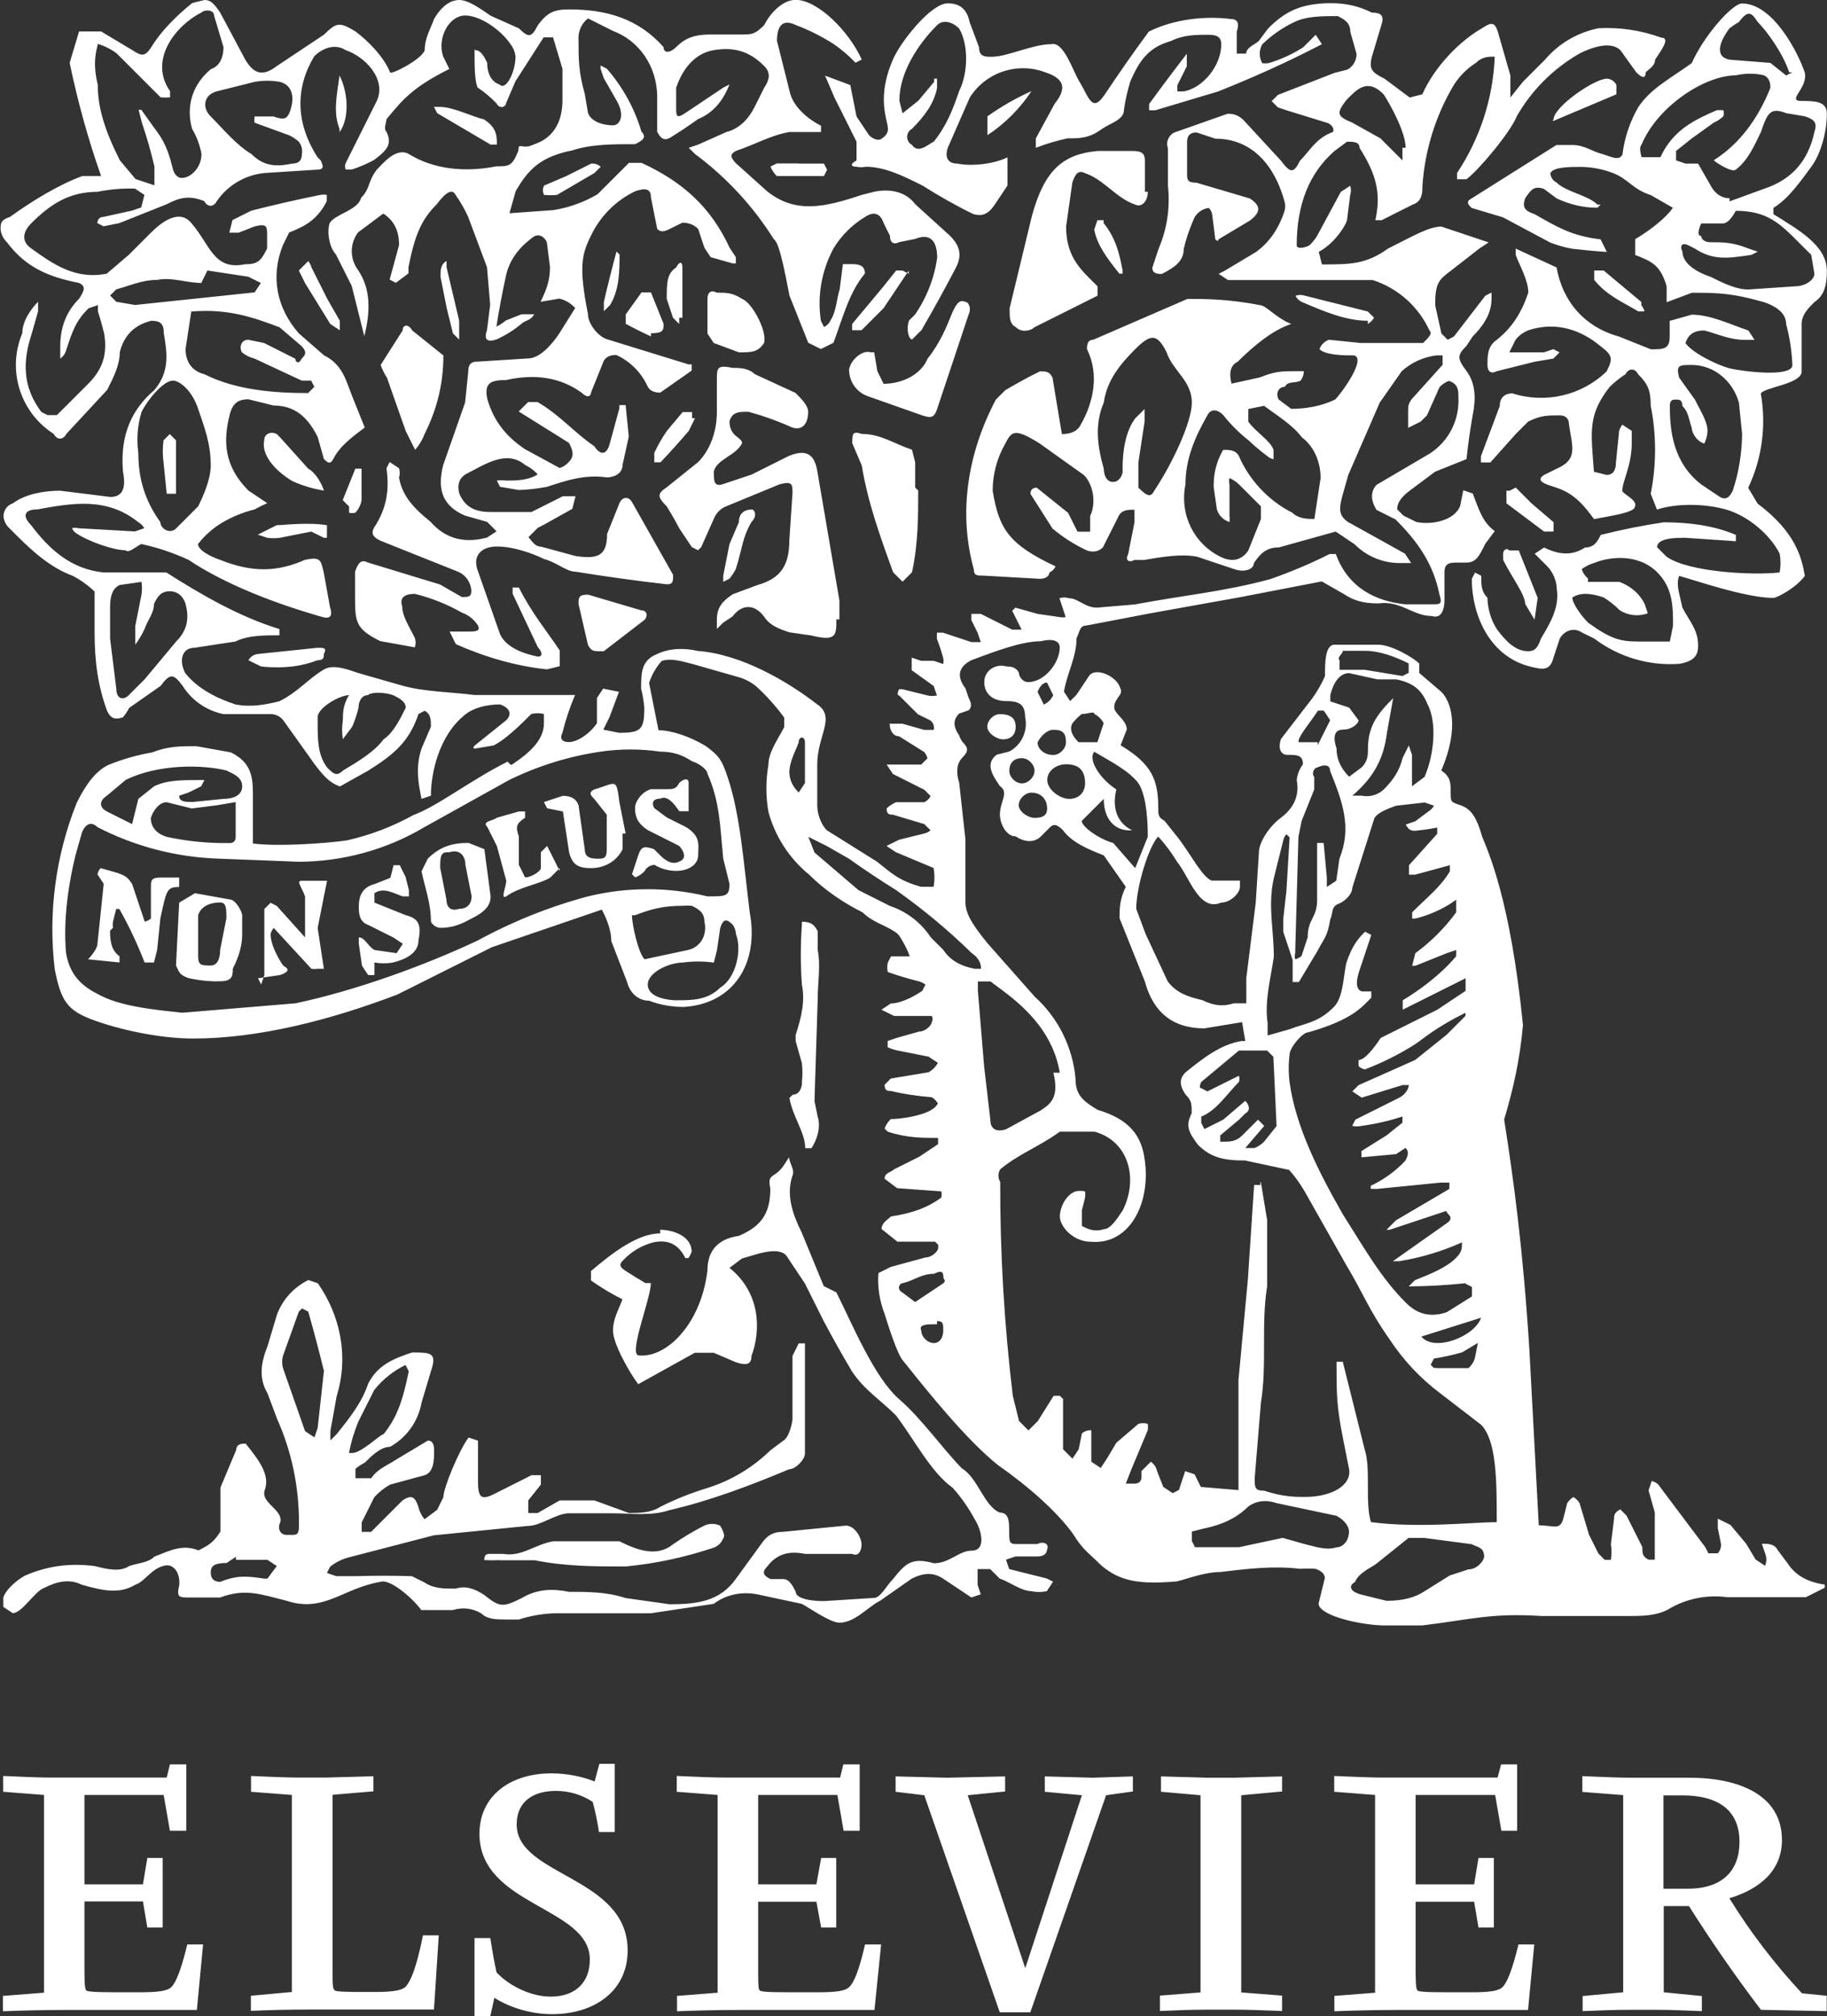 <?xml version="1.0" encoding="UTF-8"?><svg id="a" xmlns="http://www.w3.org/2000/svg" width="126.13" height="139.15" viewBox="0 0 126.13 139.15"><rect x="0" y="0" width="126.13" height="139.15" fill="#333333" stroke="none"/><path d="m114.84,123.91v6.45h1.69c2.43,0,3.56-1.3,3.56-3.23,0-1.56-.76-3.21-3.97-3.21h-1.28Zm6.73,14.81c-1.76-2.31-3.42-4.71-4.97-7.16h-1.74v5.95l2.63.26v1.04c-1.22-.04-2.06-.09-3.1-.09h-1.87c-1.04,0-2.06.04-3.26.09v-1.04l2.8-.26v-13.61l-2.82-.22v-1.09c1.52.07,2.6.11,3.47.11h3.91c3.43,0,6.4,1.19,6.4,4.3,0,2.17-1.61,3.41-3.63,4.02,1.45,2.35,3.13,4.54,5.01,6.56l1.71.17v1.06l-4.56-.09Zm-38.68-14.81l-2.74-.24v-1.06l3.19.09h1.87l3.3-.09v1.04l-2.82.26v13.61l2.82.22v1.06c-1.22-.04-2.26-.09-3.3-.09h-1.87c-1.02,0-2.06.04-3.26.09v-1.06l2.8-.22v-13.61Zm-6.53,0l-5.23,14.98h-2.11l-5.21-14.98-1.98-.24v-1.06l3.54.09,4.02-.09v1.04l-2.58.26,3.97,11.94,3.91-11.94-2.56-.24v-1.06l3.3.09,2.78-.09v1.04l-1.85.26ZM3.04,137.5v-13.61l-2.82-.22v-1.09c1.52.07,2.6.11,3.28.11h8.01l.22-.91h1.13v4.58h-1.13l-.43-2.47h-5.47v6.17h4.04l.3-1.82h1.06v4.8h-1.06l-.3-1.8h-4.04v4.86c0,1.09.07,1.22.13,1.28s.28.13,2.06.13h1.61c1.3,0,1.93-.09,2.21-.37.3-.3.65-1.13,1.09-2.93h1.09l-.43,4.52H4.52c-1.52,0-3.15.04-4.32.09v-1.06l2.82-.22.02-.02Zm40.29-2.87c0,2.76-2.26,4.39-5.21,4.39-1.52,0-2.97-.48-3.99-1.13l-.28,1.26h-1.09v-5.38h1.09c.11.74.28,1.69.43,2.37.93.98,2.43,1.67,3.73,1.67,1.74,0,2.71-1,2.71-2.56,0-3.65-7.62-3.69-7.62-8.68,0-2.65,2.17-4.17,4.95-4.17,1.09,0,2.17.22,3,.56l.33-1.22h1.06v4.71h-1.09c-.1-.7-.25-1.4-.43-2.08-.75-.5-1.64-.76-2.54-.76-1.56,0-2.71.72-2.71,2.32,0,3.56,7.66,3.58,7.66,8.68v.02Zm-23.18,2.87v-13.61l-2.82-.22v-1.09c1.52.07,2.6.11,3.3.11h1.85l3.3-.09v1.04l-2.82.24v12.33c0,.76,0,1.04.15,1.17.07.09.91.11,1.91.11h.82c1.48,0,1.95-.15,2.17-.37.3-.33.72-1.17,1.19-3.54h1.09l-.33,5.12h-8.47c-1.63,0-2.95.04-4.17.09v-1.04l2.82-.26Zm29.39,0v-13.61l-2.82-.22v-1.09c1.52.07,2.6.11,3.47.11h7.81l.22-.91h1.13v4.58h-1.11l-.43-2.47h-5.47v6.17h4.02l.33-1.82h1.04v4.8h-1.04l-.33-1.78h-4.02v4.84c0,1.09.04,1.22.11,1.28.09.07.28.13,2.06.13h1.93c1.3,0,1.93-.09,2.19-.37.33-.3.67-1.13,1.09-2.93h1.11l-.46,4.52h-9.33c-1.5,0-3.13.04-4.3.09v-1.06l2.8-.22v-.02Zm45.39,0v-13.61l-2.82-.22v-1.09c1.52.07,2.6.11,3.47.11h7.81l.24-.91h1.11v4.58h-1.09l-.43-2.47h-5.49v6.17h4.04l.3-1.82h1.06v4.8h-1.06l-.3-1.78h-4.04v4.84c0,1.09.07,1.22.13,1.28.07.07.28.13,2.06.13h1.65c1.3,0,1.89-.09,2.17-.37.3-.3.65-1.13,1.09-2.93h1.09l-.43,4.52h-9.03c-1.52,0-3.15.04-4.34.09v-1.06l2.82-.22v-.02Z" style="fill:#fff; stroke-width:0px;"/><path d="m35.38,52.75c1.3-.87,2.17-1.74,2.17-2.82v-.65c-.28-.07-.58-.07-.87,0-.65.65-1.74,1.74-2.6,2.17l-1.3.22s-.22,0,0-.22l2.17-1.74c.43-.43.22-.87-.43-1.09-.87,0-1.95.22-2.6.87-1.52,1.3-2.17,3.69-2.17,5.43l-.65.22c-.22-1.09-.43-2.17,0-3.47l.65-1.52c0-.43,0-.87-.43-1.09l-.43.22c-.65,1.95-1.74,2.82-3.47,3.91l-1.95,1.09c-.65-.22-1.09-.65-1.74-1.52l-2.17-3.04c-.2-.27-.53-.43-.87-.43h-3.26c-1.17-.24-2.19-.94-2.82-1.95-.65-.87-.87-.87-1.52,0l-2.17,1.52c-.12.23-.27.45-.43.65-.65.22-.87,0-1.09-.43-.65-1.74-.87-3.47-.87-5.43v-2.82c-.45-.43-.96-.8-1.52-1.09-1.74-.65-3.04-1.95-4.34-3.26-.25-.22-.41-.53-.43-.87,0,0,0-.65.65-.87.87-.65,2.17-.87,3.26-.87l3.47.43c.87,0,1.09-.65.87-1.74-.22-2.6.65-4.34,2.17-5.64,1.09-1.3.87-2.6.65-3.91,0-.65-.22-.87-.87-.87q-1.74.43-2.17,2.17c0,.87-.43,1.74-.87,2.6l-2.82,3.04c-.22.43-.65.43-.87,0-2.32-1.48-3.24-4.41-2.17-6.95,0-.87.65-1.74,1.09-2.17v.65l-.43,1.52c-.65,1.95-.65,3.69.65,5.43l.43.22h.65l2.17-2.17c1.09-1.09,1.3-2.17,1.09-3.47-.13-.51-.27-1.02-.43-1.52v-.43l-.65.22c-.87.87-1.09,1.52-1.52,2.82-.06.26-.21.5-.43.65v-.87c0-1.3.43-2.39,1.3-3.26.43-.65.43-.87,0-1.09-2.17-.43-3.69-1.09-4.99-2.82-.24-.23-.39-.54-.43-.87,0-.43,0-.65.65-.87,1.52-1.09,3.26-2.17,4.99-2.82h1.3c-.9-2.55-1.62-5.16-2.17-7.81l.65-2.17h1.52l2.17,1.3c.65.43.87.43,1.3-.22.65-1.09,1.74-2.17,2.82-3.04L14.11,0C14.54,0,14.76.22,15.2.87l1.74,3.26c.65,1.09,1.3,1.09,2.17.43l3.26-2.17c.87-.87,1.09-.87,2.17-.22.87.65,1.95,1.74,2.39,2.82,0,.22,2.17-.87,2.39-1.52,0-.87.43-1.52.65-2.17.65-1.09,1.3-1.3,1.74-1.3.65,0,1.52.65,2.17,1.09l1.95.87c.65.65.87.65,1.3-.22.65-.87,1.09-1.09,2.17-1.09,2.6,0,4.78.65,6.51,2.6,0,.43.43.43.87,0,.65-.65,1.3-.87,2.39-.87h2.17c.65,0,.87,0,1.52-.65.43-.87,1.3-1.74,2.17-1.74,1.52,0,3.69,2.17,4.56,4.12l-.43.22c-.46-.49-.97-.92-1.52-1.3-.82-.52-1.69-.96-2.6-1.3-.87-.43-1.3,0-1.3,1.09l.87,3.47c.22,1.09,1.3,1.95,2.17,2.39v.43h-2.17c-1.3.22-2.39.87-3.69,1.3-.43.22-.43.43,0,.87l2.17,1.95c1.95,1.52,3.91,1.09,6.51.22l.87-.22c1.09-.22,2.17,0,2.82.87l2.39,2.17c.65.65.87,1.3.43,2.17-.76,1.46-1.56,2.91-2.39,4.34l-.65.65c-.22,0-.43-.65-.22-1.3l.43-.43c.8-1.17,1.32-2.5,1.52-3.91,0-1.09-.43-1.74-1.52-1.3l-1.09.22c-.43.22-.65,0-.65-.43l-.43-.87c-.22-.65-.65-.87-1.3-.43-.89.54-1.63,1.28-2.17,2.17-.82,1.53-1.13,3.28-.87,4.99l.22.43c.19-.09.35-.24.43-.43.43-.65.43-1.52.65-2.17l.22-1.74h.65c.65,0,.87.22.87.65-1.09,1.3-1.52,3.04-2.17,4.78l-.87.43-.87-.43-1.3-3.26c-.65-3.47-.87-3.69-1.09-3.91-1.43-2.27-3.27-4.26-5.43-5.86l-.43-.43.65-.22,1.95-.87c.87-.22,1.52-.87,1.95-1.74l.65-1.3c.43-.65.43-1.09,0-1.52-1.09-1.09-2.17-1.3-3.47-1.09s-2.17,1.3-2.6,2.6v1.3c0,.65,0,.87.65.43l2.6-1.74.43-.22c-.43,1.09-1.09,1.95-2.17,2.39-.63.46-1.29.89-1.95,1.3-.43.22-.65,0-.87-.43v-2.39c0-2.17-1.3-3.91-3.04-4.56l-1.74-.87c-.46.36-.7.94-.65,1.52,0,1.3,0,2.17.43,3.69l.22,1.3c.22.65,1.09.87,1.74.87.43,0,.87-.65.22-1.74l-.87-1.52-.22-.65v-.22l.43.22c1.1,1.26,1.92,2.74,2.39,4.34.43.43,0,.65-.43.87-1.52,0-3.04,0-4.34.43-2.17.43-3.04,1.3-3.91,2.82l-.43,1.52,3.04-.22c1.07-.17,2.1-.54,3.04-1.09l2.17-2.17h.87c2.82,1.3,4.78,3.04,6.08,5.86l.43.65v.43h-.22l-1.52-.43-.43-.65-.43-1.3q-.43-.43-1.09-.43l-.87.43c-.43.22-.65.22-.87,0l-.43-2.17c0-.65-.43-.65-1.09-.43-1.33.64-2.4,1.71-3.04,3.04-.65,1.3-.87,2.17-.22,5.43,0,.65.65,1.52,1.3,1.74l5.64,1.74h.22v.43l-2.17,1.52q-.65,0-.87-.43c-.44-.96-1.21-1.74-2.17-2.17q-.65,0-.87.43l-.87,2.17c0,.22-.22.43-.65,0-1.52-1.09-3.26-1.3-5.21-.87-1.09,0-1.52.22-1.3,1.3.43,1.52,1.3,2.6,2.6,3.47l2.39,1.3c.26-.07.48-.23.65-.43.43-.43.22-.87,0-1.3l-3.47-2.17.65-.65h.65c1.52.87,2.6,2.17,3.91,3.04.43.65.87.65,1.09-.22l.65-2.39v-.22h.43l.22,2.17-.43,1.95c0,.65-.65.87-1.09.87-1.52-.22-2.82.22-4.12.65-.64.12-1.3.2-1.95.22l-1.3-.22-.22-.43c.22-.03.44-.03.65,0,.65,0,1.52,0,2.17-.43-.25-.27-.54-.49-.87-.65-1.3-1.09-2.82,0-4.12.65q-.65.43-.43,1.3c.43,1.09,1.3,1.3,2.17,1.3h2.82l2.17-1.09h.87l-.22.87-1.95,1.09-.43.22-.65.65c.22.22.43.65.87.65l2.39.65c1.52.22,2.17,0,2.17-1.52l.87-2.17c.22-.43.65-.43.87,0l2.82,4.99c0,.43,0,.65-.43.65-2.1-.24-4.2-.53-6.3-.87-.65,0-1.3-.65-2.17-.87-.87-.43-2.17-.87-3.26-.87s-1.74.65-1.3,1.74l1.52,4.34c.43.87,1.52,1.3,2.6,1.52.43,0,.22-.43,0-.65l-1.74-3.69v-.43h.43c.87,1.74,1.95,3.04,2.82,4.34v1.09l-.87.22c-2.17-.22-4.34-.87-6.3-1.74l-.43-.87h1.3c.43,0,.87,0,.65-.43-.26-.4-.64-.71-1.09-.87-1.02-.58-2.12-1.02-3.26-1.3-.65,0-1.09.22-.87.87,0,.65.43,1.3.87,2.17.07.21.07.44,0,.65l-2.39-.43c-1.74-.87-1.74-1.3-1.74-3.26v-1.52c.22-.65.43-.87.87-.65l4.99,1.52,1.52.87c.43,0,.65,0,.65-.43-.03-.56-.36-1.06-.87-1.3l-5.43-2.17c-.43-.22-.65-.43-.43-.87.87-1.3,1.09-2.6.87-4.12l.22-.43.65.43c.06.21.06.44,0,.65.22,1.3,1.09,2.17,2.17,3.04q1.52,1.74,3.91,1.09l.65-.43-.65-.65-1.52-.43c-1.52-.65-1.95-1.74-1.52-3.47l1.52-4.34.22-2.17c0-.65.43-.65.65-.65l3.47-.22c.87,0,1.74-1.09,2.17-1.74l1.09-1.74c-.29-.32-.67-.55-1.09-.65l-1.3.22c.43-.87.65-1.52.65-2.39l-.22-1.74c-.22-.43-.65-.65-1.09-.22-.87.65-1.52,1.52-1.74,2.6-.25,1.15-.47,2.31-.65,3.47.23-.12.45-.26.65-.43l1.09-.43h.87c-.22.43-.65.43-.87.65-.53.44-1.11.81-1.74,1.09-.65.22-.87,0-.65-.65l.22-1.74-.22-2.6-1.3-3.47c-.24-.53-.53-1.04-.87-1.52-.22-.43-.65-.22-1.3.65-1.09,1.09-1.52,2.17-1.95,4.34v.43l-.87.65-.43-.22.65-2.39c0-1.09-.43-1.74-1.09-2.17l-1.74,1.3c-.58.77-.58,1.83,0,2.6.87,1.3.87,2.82.43,4.56l-.87-3.47-1.09-2.17c-.43-.43-.65-1.52-.43-2.17.43-.65,1.95-.87,2.17-1.74.65-.65.43-1.09,1.09-1.95.43-.43,1.3-1.52,2.17-1.09,1.74,1.09,3.91,1.3,6.08.87.87,0,1.09,0,1.52-1.09,0-.65.22,0,1.09-.43,1.3-.43,1.95-1.52,1.95-3.04v-2.17l-.65-2.17h-.65l-1.95,3.04-.65,1.52c0,.22-.43.43-.65,0-.39-.41-.83-.78-1.3-1.09-.22-.43-.22-1.52-.22-2.6.43,0,.65.43.87.87,0,.65.22,1.3.87,1.52.43.43,1.09-.87,1.09-1.95-.03-.23-.1-.45-.22-.65-.65-1.09-2.17-2.17-3.26-2.17s-1.95,1.52-1.52,2.82l.43.87c-2.6,1.3-3.26,2.17-4.34,3.47,0,.22-.22.65,0,.87.43.87,0,1.3-.87,1.95-.49.26-.99.48-1.52.65h-.43c-.05-.14-.05-.29,0-.43l2.17-4.34c.65-1.52-.87-3.04-2.17-3.47-.65-.43-1.52-.22-2.17.43-1.3,2.17-1.3,4.56.22,6.95l.22.22c.22.43.22.65-.22.65l-3.47.22c-1.4.08-2.68.8-3.47,1.95-.22.43-.65.43-.87,0-1.09-.43-1.74-.22-2.6.22l-3.26,1.3-1.09.22-.43-.22s0-.43.43-.43l1.95-.43.65-.22.22-.87-.65-.43c-.87-.03-1.75.05-2.6.22-1.95,0-3.26.87-4.56,2.17-.65.65-.65,1.3,0,1.74,1.52,1.09,3.04,2.17,5.21,1.74l1.52-1.3,1.52-1.52c.65-.65,1.95-1.74,2.82-.65,1.3,1.52,1.52,3.26,3.69,2.82.87,0,1.09-.22,1.52-1.09v-.87c0-.65,0-.87-.87-.65l-1.09.43h-.65l.22-.87,1.3-.65c1.58-.4,3.17-.77,4.78-1.09.14-.02.29-.02.43,0v.43c-.65,1.3-1.52,1.74-2.6,2.17l-.43.87c-.87,2.17-.43,4.34,1.09,6.08l1.74,1.52c1.3.65,1.52,1.74,1.95,2.82l.87,2.17c-.87.65-1.74,1.3-2.17,2.17-.22.43-.43.22-.65,0l-.43-1.52c-.65-1.3-1.52-2.17-3.04-2.17l-1.74-.43c-.65,0-1.09.22-1.3,1.09-.43,1.74-.43,3.47,1.3,5.21l1.3.87c-.3.13-.59.27-.87.43-.76.19-1.49.48-2.17.87-.67.39-1.26.9-1.74,1.52,0,.43.87.87,1.52,1.09,2.17.87,3.91.87,5.86,0,1.09-.22,1.09,0,1.3.87l.43,2.39c.22.65,0,.87-.65.65-3.04-.87-6.51-2.17-9.12-3.91-1.04-.48-2.13-.85-3.26-1.09-.43.22-.87.65-1.09.43-.87,0-2.6-.65-3.26-1.09-.19-.09-.35-.24-.43-.43.14-.04.29-.04.43,0l3.91.22.65-.22c-.1-.18-.25-.33-.43-.43-2.17-1.74-4.56-1.3-6.95-.87-.87,0-1.09.43-.43,1.09,1.3,1.74,2.82,3.04,4.99,3.26h4.34c2.39,1.52,4.99,3.04,7.81,3.91v.43c-1.09,0-2.17,0-3.04.43l-2.82.43c-.87,0-1.09.87-.65,1.74.87,1.09,2.17,1.74,3.47,2.17,1.09.22,2.17,0,3.04-.22,1.3-.65,1.95-1.52,3.04-2.17.65-.43,1.74,0,2.39.22l3.04.87c1.52.43,3.26.43,4.99.65h6.95c-.36.84-.65,1.71-.87,2.6-.22.43,0,.65.43.65.65,0,1.52-.65,1.95-1.3v-1.74l.43-.65,1.09.22-.65,1.74-.43.87,1.09.22c1.52,0,1.74-.22,1.74-1.74-.04-.44-.11-.87-.22-1.3,0-1.09,0-1.95,1.09-2.39.87-.43,1.95-.43,2.82-.22,3.04.22,6.3,2.17,8.25,3.69,1.3.87,0,2.17,0,4.12v2.82c0,.87.43,1.52.65,1.74l3.47,2.17c1.09.87,1.52,1.3,3.04,1.74h.87c.08-.43.08-.87,0-1.3l-2.6-1.09-.65-.43.87-.43,1.74-.43c.16-.04.31-.11.43-.22l-.43-.43-2.17-.65c-.22,0-.43,0-.43-.43.19-.18.41-.33.65-.43h1.95c.19-.09.35-.24.43-.43l-.43-.43-2.17-1.09-.43-.65h2.39l.43-.43c-.04-.16-.12-.3-.22-.43l-1.74-1.09c-.43,0-.65-.43-.65-.87h.87l1.52.43h.65c.06-.24-.03-.49-.22-.65l-.87-.43-1.3-1.3c-.22,0,0-.43,0-.43h.22l1.74.43c.21.05.44.05.65,0l-.22-.65-1.52-1.09v-.87l.65.22h.87l.65.22c.04-.14.04-.29,0-.43-.12-.44-.26-.88-.43-1.3v-.43h.43l1.95.65h.65l-.22-.65-.43-.87v-.43h.65l2.17,1.09h.65l-.65-1.3.22-.22,1.52.43,1.52.22c.14.03.29.03.43,0l-.43-1.3c.21-.07.44-.07.65,0,.65,0,1.09.65,1.95.65l2.6-.22c3.47-.65,6.08-.87,9.33-1.74,1.41-.49,2.79-1.07,4.12-1.74h.43c.87,2.39,2.82,3.26,4.78,3.47h1.95c.43,0,.65,0,.43-.65-.43-2.17-1.52-3.69-3.04-5.21l-1.3-.65c-.43-.65-.43-1.3,0-1.74l3.69-2.17c1.31-.86,2.05-2.35,1.95-3.91,0-.43,0-.87-.65-1.09-.25.09-.47.24-.65.43l-.87,1.95-.43.43-.87.43v-1.09c0-.43,0-.65.43-1.09l1.95-2.17v-.65h-.43c-.89.11-1.72.49-2.39,1.09l-1.52,2.17-2.17,4.99-.43,1.52c-.22.87-.22,1.3.43,1.74l3.91,2.17.43.65h-.65c-1.22.04-2.4-.43-3.26-1.3l-1.3-.87-3.91,1.09c-.87,0-1.3.43-1.74,1.09,0,.43-.65.65-1.3.43l-2.6-.87c-1.09-.22-2.39,0-3.69.22h-.65c-.43.22-.65,0-.43-.43l.43-2.17v-.87c-.43,0-.87,0-1.09.43l-1.09,2.17q-.43.43-1.09.22c-.86-.4-1.66-.91-2.39-1.52l-1.52-2.39q0-.43.43-.43l2.17,1.74.65,1.3h.87v-1.09c.43-.87.22-2.17-.43-2.82l-3.04-2.17c-1.74-1.09-1.95-.87-2.39,0-.57.99-.87,2.11-.87,3.26.43,2.6,1.09,3.69,4.34,5.21-.09.19-.24.35-.43.43,0,.22-.22.43-.65.43l-3.91-.22c-.43,0-.65,0-.65-.43-1.09-3.91-.43-8.03,1.52-11.72l.65-.65c.78-.46,1.58-.9,2.39-1.3.43,0,.65,0,.87.43l.43,2.6.22,1.3c.65,0,1.09-.22,1.3-.65.87-1.52,1.3-3.47.43-5.21,0-.22,0-.65.43-.65l6.51-2.82c1.09,0,2.82,0,4.99.43.43,0,1.09.87,2.17,1.3-1.3.43-2.6,1.52-3.69,2.6-.43.22-.65.65-.43,1.52l1.95-.43c1.09-.43,1.52-.43,2.39-.43h.65c0,.23-.08.46-.22.65-.43.22-.87,0-1.09.43-.43,0-.65.43-.43.87l.87.65c1.09,0,2.17-.22,3.04-.65.43-.43,2.17-2.82,1.3-3.04-.65,0-1.95,0-2.39-.43.11-.3.35-.54.65-.65l2.17.22h4.34c.43-.43.65-.65.43-.87-.76-1.65-2.18-2.91-3.91-3.47h-9.99l-.65-.43.43-.22,2.17-1.3c.87-.65,1.52-1.52,1.95-2.82.06-.21.06-.44,0-.65-.65-2.39-2.17-4.34-4.78-4.34l-1.3-.43c-.43,0-.65.22-.65.65v2.17c0,.43,0,.65.65.65l3.69,1.09c.65.43.87.87,0,1.52l-2.17,1.3c0,.22-.22,0-.22,0l-.22-1.74c-.04-.16-.11-.31-.22-.43-.5.06-.92.39-1.09.87-.27.63-.49,1.28-.65,1.95,0,.87-.65,1.3-1.52,1.74-.22,0-.65,0-.65-.43l.43-1.3c.59-1.37.81-2.86.65-4.34v-2.6c-.16-.42.03-.89.43-1.09l3.69-1.3c.22,0,.65,0,1.09.43l2.6,2.82c.65.87.87.87,1.3,0,.65-.65,1.09-1.52,2.17-1.95.22,0,.22-.43-.22-.65l-2.82-.87-.65-.22-.43-.43.43-.43,3.91-1.52.87-.22c.43-.22.65-.65.65-1.09l-.43-1.52c0-.65-.43-.87-.87-1.09-1.09,0-2.17,0-3.04.43-.8.39-1.53.9-2.17,1.52-.23.4-.23.9,0,1.3.14.02.29.02.43,0,.84-.25,1.65-.62,2.39-1.09l.87-.87.43.65c-2.33,1.21-4.72,2.29-7.16,3.26l-4.34,1.3h-.43v-.43c.85-1.17,1.72-2.33,2.6-3.47v.87l-.65,1.3v.43h.43c1.3-.22,2.6-1.74,2.6-3.26,0-.43-.22-.65-.87-.65-.87,0-1.74,0-2.6.43-1.52.43-2.17,1.3-2.82,2.82-.19.64-.34,1.29-.43,1.95,0,.65-.87.87-1.52,1.3-.87.65-1.52.65-2.39.65-.74.16-1.46.38-2.17.65v-.65l1.3-2.39c.87-1.09.65-1.74-.65-2.17-1.93-.73-4.11,0-5.21,1.74l-1.52,3.47c-.22.65,0,1.09.65,1.09,1.09.22,2.6,0,3.47-.43v1.95l-.87,1.3c-.43.65-.87.87-1.52.65-1.19-.58-2.35-1.24-3.47-1.95-1.3-.65-2.6-1.3-3.91-1.3-.22.04-.44.04-.65,0-.43,0-.43-.22,0-.43v-1.3l-1.52-3.04-.65-1.52,1.74.65.43,2.17.87,1.3c.22.22.65.43.87.22,0,0,.43-.22.43-.65,0-.65-.87-2.17.43-4.99.65-1.3,2.6-3.69,3.69-3.69.65,0,1.3.22,1.52,1.3l.65,1.74c0,.65.43.65.87.65,1.09,0,2.82-.87,4.12-.87.87-.22,1.52,1.95,1.95,2.6.65,1.09.87,2.17,1.74.87.98-1.47,1.99-2.92,3.04-4.34,1.74-.87,3.91-1.09,5.64-.87.43,0,.65.22.43.87v1.52h.65c0-.43.65-.65.87-.87l.65-.87c1.09-1.09,2.17-1.74,4.34-1.74,1.09,0,1.95.22,2.82.65.65,0,.87.22.65.87l-.65,2.17c-.22.87,0,1.09.87,1.52l1.74,1.3.87-.22c.87-1.95,2.6-3.69,4.12-4.56.65-.43.87-.43,1.09.22l.87,3.04v1.52l.87-1.09,1.52-1.52c.95-1.12,2.25-1.88,3.69-2.17,1.48-.08,2.95.14,4.34.65.65,0,0,.87-.43,1.52,0,.43-.43.65-.65.87,0,.43-.22.43-.65,0l-1.09-1.52c-.65-.65-1.95-.22-2.82.22-1.81,1.04-3.31,2.53-4.34,4.34-.43,1.09-2.6,3.69-3.47,4.34h-.65v-.43c1.59-2.39,2.49-5.17,2.6-8.03-.43,0-.87,0-1.3.43-.61.39-1.13.91-1.52,1.52-1.26,2.11-2,4.49-2.17,6.95,0,.43,0,1.09-.65,1.3l-2.17,1.09h-.43c.43-1.95,0-3.26-1.09-4.99,0-.43-.43-.43-.87-.43l-.87.65c-1.74,1.52-2.6,3.69-2.6,6.51,0,.22.43.22.87,0,.27-.25.49-.54.65-.87l1.52-2.82.65-.43c.07.21.07.44,0,.65l-.22,1.74c-.22.65-1.09,1.74-1.95,2.17l.22.87c1.95,0,3.04,0,4.56-1.09,1.74-.87,2.82-1.52,3.69-1.52l3.26,1.09-.65.43-1.95,1.52c-.87.65-1.09.87-1.09,2.39l.43,1.95.43.43.43-.22,2.17-2.82.43-.22v.43c0,1.09-.65,1.95-1.3,2.6l-.43.65c-.65.65-.65.87,0,1.74s.65,1.95.43,3.04c-.18,1.01-.32,2.02-.43,3.04l-2.17.87-1.74,1.3c-.87.65-.87,1.09-.87,1.3l.43.43.87.43c.87.22,2.6,0,3.04-1.09l.22-1.09.65.22c.43,1.09.65,1.95,1.52,2.6l-.65.87c-.43.87-.65,1.3-1.3,1.3h-.65c-.43,0-.87,0-.87.65v1.95c0,.65-.22,1.3-.87,1.09-1.3,0-2.17-1.09-3.69-.87-1.09,0-1.74-.22-2.39-.65l-1.52-.87-5.64,1.09-6.08,1.09-4.56.87c-.43,0-.43.43-.65.87,0,1.3-.65,2.39-.87,3.69l.43.65.43-.43.87-1.3c.43-.65,1.95,0,2.17.87.22.43-.43.65-.43,1.3,0,.43.87.87.87,1.52l-.43,1.09c2.17,1.3,2.6,2.39,2.6,4.34,0,.43,0,.65.43.87l.87,1.09c.87,1.09,1.74,2.82,2.39,3.04h1.95v.43c0,.43-.65,1.09-1.3,1.09-1.52.65-2.17-1.74-3.04-2.82-.38-.62-.81-1.2-1.3-1.74-.65.65-1.52,3.47-1.52,4.99l.65,1.74,1.52,3.26c.65.87,1.52,1.09,2.39,1.3.87.43,1.52.43,2.17.22h.87v-1.74l.65-5.21.22-3.47c0-.65.65-1.74,1.52-2.39.87-.65,1.3-1.52,1.09-2.6.04-.39.19-.77.43-1.09,0-.65-.43-.65-1.09-.65-.43,0-.65-.43-.43-1.09l2.17-2.82c.34-.47.63-.98.87-1.52,0-.87,0-2.17.65-2.17h3.04c.87,0,2.39.87,2.82,1.3v.65l1.52,1.3c.65.65,1.3,2.39,0,5.43.65.43.65.87.65,1.52s0,.65.65.87,1.09.65,1.52,2.17c.43,1.09,1.95,4.34,2.82,13.02-.22,2.39-.65,4.34-1.3,6.51.65,4.12,1.3,8.9,1.74,15.85l.65,12.16c1.09,0,1.52.43,1.74-.65l.22-.87c.11-.18.26-.33.43-.43.18.1.33.25.43.43l.65,2.17.65,1.3.43.43h.43c.05-.36.05-.73,0-1.09l.22-1.74c0-.22,0-.43.43-.65l.43.43,1.09,2.17c0,.43,0,.65.43.87h.43v-3.26l-.43-1.52.22-.65c.16.04.3.12.43.22l3.26,4.34.22.43h.65c.16-.18.24-.41.22-.65l-.22-1.09v-.65l.87.43,1.09,1.3.65,1.09.65.43c.12-.28.12-.59,0-.87l-.22-.65c.43,0,.87,0,1.09.43l.65.87c.43.65,1.09,1.3,2.6,1.52v.22l-1.3.65h-5.43c-1.43-.19-2.89.11-4.12.87-.87.43-1.74.43-2.82.43h-5.86c-3.47-.22-4.78.22-8.25.65h-2.6c-1.52,0-4.56-.65-4.56-1.52l.43-1.74q0-.43-.65-.65c-.36-.02-.72-.02-1.09,0-1.74-.22-3.69,0-5.43.22-1.09,0-2.17.43-3.04.65-2.6.22-3.91,0-5.21-1.09-.87-.87-1.3-1.09-1.95-2.17-1.09-1.52-3.04-3.26-5.21-4.78-2.17-1.74-4.78-4.99-6.51-7.16-.43-.43-1.09-2.6-1.3-3.26-.35-.9-.5-1.86-.43-2.82l.87-.43,2.39-.65c.43,0,.87-.43.87-.65v-.22l-.22-.22h-2.6l-1.09-.87c0-.43.43-.65.65-.87,1.52-.22,2.6-.65,3.47-1.3.04-.14.04-.29,0-.43l-3.04-.22-.87-.65c0-.43.43-.43.65-.65l1.74-.87,1.3-.87v-.43c-1.09,0-2.17,0-3.47-.43-.08-.07-.15-.14-.22-.22.09-.25.24-.48.43-.65.65,0,2.17-.22,2.82-.65.18-.1.33-.25.43-.43-.11-.18-.26-.33-.43-.43-.95-.07-1.9-.21-2.82-.43-.22,0-.43,0-.43-.43l.43-.43,2.6-.43c.27-.15.5-.38.65-.65l-.65-.43-2.17-.43c-.22-.05-.44-.12-.65-.22v-.43l.65-.22,1.52-.43c.43,0,.87-.43.87-.65.08-.13.08-.3,0-.43h-2.6l-.87-.43.65-.43c.65,0,1.52-.43,2.17-.87l.22-.43c-.13-.1-.28-.17-.43-.22-.73-.18-1.46-.4-2.17-.65-.05-.21-.05-.44,0-.65l.22-.43h1.3c-.17-.46-.39-.89-.65-1.3-.1-.18-.25-.33-.43-.43-.65-.43-1.52-.65-2.17-1.3-1.3-.65-2.6-1.52-3.69-2.6-1.37-1.12-2.36-2.64-2.82-4.34-.19-1.08-.19-2.18,0-3.26,0-.87.65-1.74,1.09-2.6v-.65c-.58-.79-1.23-1.52-1.95-2.17-.38-.31-.83-.53-1.3-.65l-3.04-.87c-.87-.22-1.52-.43-2.17-.22-.39.44-.69.96-.87,1.52l.65,3.26c.87,0,2.17.43,3.26,1.09.87.65,1.09.87,1.52,2.17.87,2.6,1.09,5.86,1.52,9.33.65,3.47-1.09,6.3-4.56,6.51-.82,0-1.63-.14-2.39-.43-.65,0-1.3-.43-1.52-1.3l-1.09-2.82c0-.87-.43-1.74-.65-2.17l-7.6,2.6-6.51,3.26c-4.56,1.74-9.55,3.04-14.11,3.04-2.39,0-5.21-.65-6.95-1.3s-2.17-1.3-2.6-3.47c-.47-3.9.06-7.86,1.52-11.51.65-1.3,1.3-2.17,2.17-2.6.98-.4,2-.69,3.04-.87,1.09-.43,1.95-.43,3.04-.43l2.39.43c1.3.65,1.52,1.52,1.52,2.82v3.47c1.74.22,4.99,0,6.51-.22,1.59-.36,3.13-.95,4.56-1.74,1.74-.65,3.91-2.39,6.51-3.69l.22.22Zm51.67,28.87l.43,2.6v4.56c-.43,2.6,0,5.43-.43,8.03l-.43,5.21c0,.65,0,.87.65.87,1.3.43,2.17.43,2.82.43,1.95,0,3.26-.87,3.04-1.95l-.43-2.17c-.43-2.17-.43-3.04-.43-5.21h.43l1.52,6.08c.43,1.3,0,3.69.43,4.99,3.26.43,7.16,0,8.68,0,0-2.82,0-5.64-1.09-6.73l-2.82-2.17c-1.36-1.02-2.53-2.27-3.47-3.69-1.52-2.17-1.74-3.04-3.04-5.21l-2.82-4.99c-.31-.54-.67-1.05-1.09-1.52l-3.04-.65c-1.52,0-2.39-.22-3.26-1.09-.65-.87-.87-1.3-.43-2.17,0-.65,0-.87-.43-1.3-.43-.65-.43-1.09,0-1.52,1.09-.87,2.39-1.95,3.91-2.17.07.01.15.01.22,0l-.22-1.3-2.6.43c-1.95,0-3.47-.87-4.12-3.26l-1.74-4.34c0-.65,0-1.3.43-2.17l-1.52-2.17c-1.09-.43-2.17-.87-2.82-1.74-.43-.43-.65-.43-.87-.22l-.65.65c-.43.43-1.09.43-1.74,0-.65,0-1.09-.87-1.09-1.52,0-.87.65-1.52,0-1.95-.43-.65-1.09-1.52-.22-2.17l.87-.22c.86-.46,1.3-1.44,1.09-2.39,0-.87-.43-1.09-1.3-1.09-1.09,0-1.52-.65-1.52-1.3,0-.87.87-1.3,1.52-1.09.22,0,.65,0,.87.43,0,.22.22.65.65.65,1.09,0,2.17-1.3,2.17-2.39,0-.43-.43-.65-1.3-.43-1.3,0-3.04.65-4.78,1.3-.87.43-1.09,1.09-.43,1.95l.22.65c.22.43.22.65,0,.87l-.65.22c-.43.43-.43.87,0,1.52.05.15.13.3.22.43.43.43.43.65,0,1.09s-.43,1.09-.22,1.74l.43,3.91v4.34c0,.87.65,1.74,1.52,2.82l3.26,3.69c1.62,1.46,2.62,3.48,2.82,5.64,0,1.09.43,1.52,1.52,2.17,2.17.65,3.04,1.74,3.26,3.47.43,3.04-1.09,5.86-3.69,5.64-1.3,0-2.17-1.09-2.17-1.74s.43-1.52,1.09-1.74c.22-.04.44-.04.65,0,.02.14.02.29,0,.43l-.22.87v1.09c.43.22.87.43,1.52.22.43,0,.87-.65,1.3-1.3,1.09-2.17.43-4.78-1.95-5.43h-2.39c-1.52,1.09-2.82,1.52-4.12,2.6-.16.27-.16.6,0,.87-.01,4.93.28,9.86.87,14.76l.43,1.74.65.65.65-.65,1.09-1.74h.43l.22.22v3.47l.65.65.43-.65.22-1.09c.18-.16.41-.24.65-.22v2.17l.65.43.43-.65.65-1.09,1.52-1.3c.21-.07.44-.07.65,0,.02.14.02.29,0,.43l-1.09,2.6-.43,1.09h.65s.43,0,.43-.43v-.43l.65-.65c.22.16.38.39.43.65l.43,1.09.65.43.43-.22.43-1.3.65.22.43.87,2.6.22v-7.6l.65-6.95.43-6.51h.43v-.22Zm32.56-44.28l-3.26-.22c-.65,0-1.95,0-1.95.65l.65.65c1.52,1.09,6.08,1.3,7.81,1.09.08-.43.08-.87,0-1.3-.65-1.3-2.17-2.6-3.69-3.04-1.52-.43-3.47-.43-4.78,0l-.43-1.09c.4-2.01.4-4.07,0-6.08,0-1.09-.22-1.52-.87-2.17-.22-.43-.65-.43-.87,0-.39.25-.75.54-1.09.87-1.52,1.95-1.3,3.04-1.09,5.86l.87.22q.65,0,.65-.87l.22-2.17c.05-.15.12-.3.22-.43l.65.43v.87c0,1.52-.65,2.6-.65,3.26,0,.22,1.09.65.87,1.09,0,.43-1.74.65-2.82.87-.65-.87-1.3-1.74-2.6-2.17-.65-.22-1.52-.43-.87-.87l.87-.43c1.52-.65,1.09-1.52.87-3.04,0-.43-.22-.65-.65-.65-.87,0-1.3,0-2.17.43l-.87.87-1.74,1.95h-.65v-.43l1.3-3.47c0-.65.43-.87.87-.87,2.29.73,4.79.15,6.51-1.52.43-.87.43-1.09-.43-1.74-1.3-1.09-3.04-1.74-4.99-1.09-.34.14-.64.36-.87.65l-.43.87h2.39l.65-.22.43.22-.43.43-1.3.22-2.6.65c-.43.22-.65,0-.65-.43,0-.65,0-1.3.65-1.74,1.09-.87,1.74-1.95,2.17-3.26,0-.87-.65-1.95-.87-2.6v-.43l2.82,1.3c.43,2.39,1.95,4.12,4.34,4.78l2.17.87c.87,0,1.3,0,1.3-.87v-1.09l1.52-.43c1.3,0,2.6.65,3.91,1.09l.43.65h-.65c-1.09,0-1.95-.43-2.82-.65-.65,0-1.09.22-1.3.87.43.65,2.17,1.52,3.04,1.74s4.34.65,4.34-.22c-.04-.95-.18-1.9-.43-2.82,0-.87-.87-1.3-1.52-1.52-1.52-.43-2.6-.65-4.34-.65h-.65l-1.74.65v-1.09c-.43-1.52-1.09-1.74-2.17-2.17v-1.09c1.09-.65,2.17-1.52,2.6-2.17l-1.52-.87c-1.3-.43-1.52-1.09-2.6-1.52-.69-.27-1.43-.41-2.17-.43-.87,0-1.95,0-2.17.43,0,0,0,.43.43.65.65.65,2.17.87,2.82,1.52h.22l-.22.22c-.98,0-1.94-.23-2.82-.65l-.87-.65c-.65-.22-.87,0-1.3.65-.22.65,0,.87.65,1.09,1.52.87,2.6,1.52,4.56,1.74l.43.87c-.8-.05-1.59-.13-2.39-.22-.52-.09-1.03-.24-1.52-.43l-3.26-1.74-2.17-.65c-.22-.22-.43-.43,0-.65l5.86-3.69h1.09c.87,0,1.3.43,2.17.65.65.22,1.09.43,1.3,0,.14-1.15.51-2.25,1.09-3.26.87-1.3,2.17-1.95,3.69-3.04.87-1.95,2.82-4.12,3.47-4.12,2.17,0,3.91,3.47,4.34,4.78.22,1.09-1.3,1.95-.22,1.95.87,0,1.74,0,1.74.87,0,1.3-.43,2.82-1.09,3.69-.65.87-1.52,2.17-2.6,2.82v.43c1.74,1.09,3.69,2.17,3.69,3.91,0,1.09-.22,1.74-.87,2.17-.43.43-.87.87-.87,1.52v3.26c0,.87-2.6,1.09-2.82,1.52.39,2.21.09,4.48-.87,6.51l.65,1.09c2.6,1.95,3.04,3.69,3.26,4.99-.65.87-1.95,1.52-2.17,1.52-1.95,0-5.64-1.3-6.51-1.52-.22.65,0,1.09.22,2.17.43.87,1.09,1.52,1.09,2.6,0,.43,0,1.09-1.3,1.3-2.1.15-4.18-.47-5.86-1.74l-.87-.43c-.65-.43-1.3,0-1.52.43l-.43,1.3c-.22.87-.65.87-1.52.65-2.82-.65-4.12-3.47-4.12-6.08l.22-.43.43.22c0,.65,0,1.09.43,1.52,0,.65.22,1.52.65,2.17.65.87,1.3,1.52,2.17,1.52.43,0,.65-.22.87-.87.65-1.09,1.3-2.17,1.09-3.47,0-.43-.22-1.09-.65-1.52l-.87-.87.65-.43c1.3.65,2.17.43,2.82,0,.65,0,.87-.43,1.09-.87,1.43-.36,2.88-.65,4.34-.87,1.74,0,3.47.22,4.99.87v.43h-.22Zm-74.03,47.54c.87,0,2.17.43,2.17,1.52-.06.15-.13.3-.22.43-.07.01-.15.01-.22,0-.43-.87-1.09-1.3-2.17-1.09-.84.21-1.59.66-2.17,1.3-.43.43.22.65.87,1.09l1.09.65-.65,1.3c-.45-.18-.89-.4-1.3-.65l.65-.87h1.3c0,1.09-1.52,4.78-.87,4.99,1.95.22,4.34-2.17,4.78-5.86,0-1.3.65-2.17,2.17-2.39,1.52-.65,2.17-1.52,2.17-3.26-.22-1.09.22-.65.87-1.52l.43-.65c0,.43.43.87.22,1.3-.43,1.3,0,2.6.65,3.91l1.52,3.69.87.43c1.09,2.17,2.6,5.86,4.34,7.38,1.52,1.3,3.04,3.47,4.34,4.78,1.09.65,1.52,2.6,2.6,3.04.65,0,.65.65.65,1.3s0,.87.43.87h1.52c.43-.22.87,0,.65.43,0,.22-.22.43-.65.43h-1.52l-.65.22.22.65,2.6.65.43.22-.43.65c-.36.08-.73.08-1.09,0-.65,0-1.52-.65-2.17-.87l-.65-.65h-.87v1.09l.22.65-.65.22-1.95-1.3c-.65-.43-1.3-.43-2.17,0l-2.17,1.52c-.87.43-1.74,1.52-2.82,1.52-.65,0-2.17-1.09-2.6-1.3l-3.04-.65c-1.09-.22-2.17,0-3.04.65l-4.34.65h-6.51c-.89.01-1.76.16-2.6.43h-.87c-.65,0-1.3,0-1.74-.43-.59-.35-1.3-.43-1.95-.22h-2.17c-.65-.87-2.17-2.17-2.82-1.95-2.6.43-3.91,2.17-6.51,1.3-1.74-.43-2.82-.87-4.56-.22h-2.17c-.65,0-.87,0-.65-.87v-.22c0-.65-.43-1.3-1.09-1.09-.87.22-1.3,1.09-1.95,1.3-1.09.65-2.17.43-3.69,0-.87-.43-1.74-.22-2.6.22-.65.22-1.52,1.74-2.17,1.74l-.65-.43v-.65c.22-.65,1.09-1.3,1.52-1.52,1.52-.65,3.04-.87,4.78-.65.87.22,1.74.43,2.39,0,.65-.22,1.3-.22,1.74-.65,1.09-.43,1.95-.87,3.04-.43.87-.43,1.09-.65,1.52-1.3v-3.04l1.09-2.6c0-.43.43-.43.65-.43.87,1.09,1.74,2.17,1.3,3.26-.22.87,1.3,1.3,1.09,2.17-.22.43,0,.87.43.87h.43c.43,0,.43-.22.43-.87,0-2.47-.51-4.91-1.52-7.16l-.65-1.74c-.65-1.09-.43-2.17,0-3.26l.65-2.17c.39-1.05,1.17-1.9,2.17-2.39l.65.22c1.52,2.17,2.17,4.99,1.3,7.81l-.43,2.39v.65l.43-.43c.87-1.09,1.74-2.17,2.17-3.47.65-1.3,1.74-1.74,3.04-2.17,1.3,0,1.74,0,1.3,1.3l-.65,2.17c-.23,1.29-1.03,2.41-2.17,3.04-.65,0-1.3.65-1.74,1.09-.23.12-.45.26-.65.43v.65h1.09c.43-.65,1.09-.87,1.74-1.3l2.17-1.3q.43,0,.43.65c0,.65,0,1.52-.65,1.74l-2.39.65c-.41.23-.77.52-1.09.87l-.87,1.74v.65h.65l2.17-2.17c.65-.43.87-.22,1.09.43.07.32.22.62.43.87l.87-.65.43-.87c0-.65,1.09-3.26,1.74-4.12l.65.22v2.82c0,1.09.22,1.3,1.09.87l2.17-1.09.43-.22h.65v.65l-.87,1.09v.87h.65l1.52-.87h2.39l2.39.87c.65,0,1.52,0,2.17-.43,1.05-.53,2.14-.96,3.26-1.3,1.63-.51,3.12-1.41,4.34-2.6l.87-.65c.43-.22.65-1.3.65-1.52v-4.34l.43-.87h.43v7.6c0,.43-.65,1.09-1.09,1.09-2.6,1.09-5.43,2.17-8.25,2.82-1.3.43-2.6.22-3.91.22h-3.04c-.87,0-1.95.87-2.82.87l-6.51.65-5.86,1.52c-.48.12-.92.34-1.3.65l-.22.43.65.22h1.3c1.3-.04,2.61-.04,3.91,0l.87.43c.65.43,1.3.43,2.17.43.65-.22,1.3,0,1.95.43,1.09.87,1.3.87,2.6.22,1.09-.65,2.17-.65,3.26-.43,1.3,0,2.6,0,3.91.43l3.04.43c1.95,0,3.47-.22,4.56-1.74l1.74-2.39c.43-.65.87-.87,1.52-.87l4.34-.43c.65,0,1.09.87,1.09,1.3s-.22.87-.65.65h-3.26c-1.09-.22-1.95,0-2.6.87-.43.43-.22.65.22.87h.87c.43,0,.65.43.87.87,0,.43.87.65,1.95.65l3.47-.22c.43,0,.87-.87,1.3-1.3.87-1.09,1.3-1.52,2.82-1.09,1.09,0,1.74-.87,2.6-.87,1.09,0,.65-1.52.22-2.17-.42-.78-.93-1.51-1.52-2.17-1.52-1.09-2.6-3.26-3.91-4.99-1.09-1.09-2.17-1.74-3.04-3.04-.68-1.14-1.33-2.3-1.95-3.47l-1.3-2.6-1.3-1.95c-.65-.65-2.17,0-3.04.22l-.87.65c2.17,1.74,2.17,4.34,1.52,6.08,0,.65-.43.65-1.09.43l-1.52-.65h-1.3l-3.91,2.17c-.65-.87-1.74-2.82-1.74-3.69s.43-1.52.65-2.17c-.76-.38-1.48-.81-2.17-1.3v-.65c1.52-1.3,3.26-2.6,4.78-2.6v-.22ZM4.56,65.78c.22,1.3.87,2.17,2.17,2.82,1.52.87,3.91,1.09,5.86,1.3l7.81-.65c4.12-.87,8.9-2.6,12.59-4.34,2.4-1.31,4.95-2.33,7.6-3.04,2.71-.66,5.54-.66,8.25,0,1.3,0,1.52,0,1.52-.87l-.43-1.74c-.22-2.17-.22-3.91-1.09-5.86,0-.22-.43-.65-1.09-.87-.65-.43-1.3-.65-2.17-.65-1.37-.2-2.76-.2-4.12,0-2.19.32-4.31.98-6.3,1.95l-5.86,3.26c-2.63,1.56-5.63,2.38-8.68,2.39l-5.64-.22c-2.88-.11-5.69-.85-8.25-2.17-.43-.43-.87-.22-1.09.43l-.43,1.52c-.43,1.74-.87,4.34-.65,6.73Zm96.6,22.79c-1.3.14-2.6.21-3.91.22l.43-.43c1.09-.43,2.17-.87,2.82-1.52.43-.43.43-.65.43-1.09-1.38.62-2.84,1.06-4.34,1.3h-.43l3.69-2.6c.65-.43,0-.65,0-.87l-3.91,1.3h-.22l.65-.65,3.69-2.17v-.43h-.65l-4.34.43h-.43c-.02-.07-.02-.15,0-.22.9-.42,1.71-1.01,2.39-1.74.22-.43.22-.65,0-.87l-.65.43-2.39.22v-.43l1.74-1.09,1.09-.87v-.43c-.92.31-1.86.52-2.82.65-.21.05-.44.05-.65,0l.22-.43,3.04-1.52c.43-.22.65-.65.65-.87h-.43l-2.82.87-.65-.43.43-.43,3.91-1.74,2.17-1.74,1.3-1.3v-.22c-2.17,1.09-2.82,1.74-3.47,2.17-1.1.7-2.26,1.28-3.47,1.74-.16-.03-.31-.1-.43-.22-.02-.14-.02-.29,0-.43.43,0,1.09-.87,1.52-1.52l3.91-1.95,1.95-1.3v-.87l-4.34,2.17v-.65c1.09-.65,2.6-1.74,3.69-3.04v-.43l-.65.22-2.17.87h-.22l.22-.87c1.08-.79,2.03-1.74,2.82-2.82v-.87c-.87.65-1.95,1.09-2.82,1.3h-.22v-.43c1.09-1.09,1.95-1.74,2.6-2.82v-.43l-2.39.65h-.43v-.65l1.95-2.17v-.43c-.5.1-1.01.17-1.52.22-.22,0-.43,0-.65-.43l.65-.22.87-.65c.18-.11.33-.26.43-.43l-.65-.22-1.95.22q-1.3.43-1.52.87l-1.52,4.78c0,.43-.43.87-.87,1.09-.65.22-.43.65-.65,1.09-.22,1.3-.43,1.3-.87,2.17l-1.3,2.17h-.43v-1.52l-.65-1.95v-.87l.22-1.95.22-3.69-.22-.22c-.11.12-.19.27-.22.43l-.65,2.6c-.43,1.95,0,3.47,0,5.43-.22,1.52-.65,3.04-.43,4.56v.87l1.52-.43c1.09-.43,1.95-.43,3.04-1.52.65-.65.65-1.95.87-3.04.43-1.3.87-1.74,1.3-2.17l.43.22-.65,1.95c-.22.65-.65,1.74,0,1.95h.65v.43c-.65.65-1.3,1.52-4.34,2.39-.43,0-1.3,1.09-1.3,1.52-.08.65-.08,1.31,0,1.95.43,3.04,1.95,6.08,3.69,9.12,1.52,2.39,2.6,4.34,4.34,6.08.65.65,1.52,1.09,2.82.65l1.74-1.09v-.65l-.43-.22Zm-43.42-45.8c0,1.09,0,1.52-1.74,1.09l-1.52-.22c-.65-.22-1.3-.43-1.74-1.09-.65-.87-1.52-.87-2.17,0l-.65.43-.43.43v-.65c0-.87.43-1.3,1.09-1.74l1.74-.65c1.52-.43,2.17-1.3,2.17-3.04l.22-3.26c0-.65,0-.87-.87-.65l-3.69,1.52c-.4.15-.71.47-.87.87l-.87,1.95-.22.22-.43-.22-.87-1.3c-.27-.52-.56-1.02-.87-1.52-.65-.65-.65-.87,0-1.3l2.17-1.74c.87-.87,1.3-2.17,1.3-3.47v-2.17c0-.87,0-1.09,1.09-.87.43,0,1.09,0,1.52.43l2.82,1.3c.43.43.87.87.87,1.3,0,.87-.43,1.3-1.09,1.09-.98-.44-2-.81-3.04-1.09-.65,0-1.09,0-1.3.65,0,1.09.87,1.09.87,1.52-.43.87-1.74,1.09-1.95,1.95,0,.65,0,1.09.65.87l1.95-.65,2.6-1.3c1.09-.43,1.74-.22,1.95,1.09l1.52,8.9v1.3h-.22Zm26.05-9.33c0-.84.23-1.66.65-2.39.43,0,.87,0,1.09.43.65,1.52,1.95,3.04,3.69,3.91.43.43,1.09.43,1.52.43l.43-2.82c0-1.09-.43-2.17-1.3-2.82-.65-.87-1.74-1.52-2.6-2.17l-1.09.22v.87c.43.65,1.52,1.3,1.74,1.95v.65c-.16-.04-.31-.11-.43-.22-.45-.34-.89-.7-1.3-1.09-.64-.51-1.23-1.09-1.74-1.74-.43-.43-.87-.43-1.09,0-.87,1.52-1.52,3.04-1.52,4.78-.43,2.17.65,4.12,2.39,4.99.87.43,1.52.22,1.95-.43l.87-2.17v-.87l-1.52-1.52c-.19-.18-.41-.33-.65-.43-.04.14-.04.29,0,.43v2.17c.02.14.02.29,0,.43-.42-.13-.74-.45-.87-.87l-.22-1.52v-.22ZM9.77,7.6l1.09,1.52c.65.87.87,1.74,1.09,2.6.22.65.65.65,1.09.43.54-.31.87-.89.87-1.52-.11-.61-.33-1.2-.65-1.74-.43-1.52,0-3.04,1.3-4.12.65-.22.87-.87.87-1.52l-.65-2.17c0-.43-.65-.43-.87-.22-1.74.87-3.69,3.26-2.17,5.43v.43c-.22.02-.43.02-.65,0l-3.04-3.04c-.39-.29-.83-.51-1.3-.65,0,.22-.43,1.09,0,2.82,0,1.52.43,3.04,1.52,5.21l1.09,1.3,1.3.43v-1.3c-.24-1.03-.53-2.04-.87-3.04l-.22-.87h.22Zm109.63,6.3l2.39-.87c1.95-.65,3.04-1.95,3.47-3.91.22-.65,0-.87-.65-1.09l-1.3-.22c-1.09-.43-1.3,0-1.74,1.3-.43.87-.87,1.95-1.74,2.6-.22.22-1.3-.43-1.52-.65,1.74-1.09,3.04-2.82,3.91-4.99,0-.22,0-.65-.43-.87-.64-.15-1.31-.15-1.95,0-2.17,0-5.43,2.17-6.51,4.78-.22.22,0,.87,0,.87h1.3l.22-.43c.87-1.52,2.17-2.17,3.69-2.82h.43c.05.14.05.29,0,.43-.19.18-.41.33-.65.43l-1.52,1.09-1.09.87v.65l.65.22h.87l.87,1.52c.22.43.65.87,1.3.87v.22Zm-40.16-.65c0,.65-.43,1.09-.87.87-1.3-.43-2.17-1.74-3.47-2.17-.43-.22-.65,0-.87.65l-.43,3.04c0,2.17,1.09,3.04,2.17,4.12v.65l-4.34,2.17c-.22.22-.87.43-1.3,0-.43-.22-.43-.65-.43-1.3l1.52-6.3c.87-3.26,2.17-4.34,4.56-4.56h2.17c.65,0,1.09,0,1.09.65v2.17h.22Zm3.04,14.54c0-1.52-1.3-2.17-1.74-3.47-.65-1.3-1.09-1.3-2.17-.22s-1.95,2.17-2.17,3.69c-.65,1.52-.43,3.04,0,4.56,0,.43.22,1.09.87.87.31-.17.48-.52.43-.87,0-1.3.22-2.6.87-3.47l.65-.65v.87l-.43,2.82v1.74c.65.65.87.65,1.09.22,1.3-1.95,2.6-4.78,2.6-6.08Zm-67.73,4.34c0-1.52-.43-2.6-.87-3.91-.43-1.3-1.3-1.95-1.74-1.95-.65,0-1.74,1.3-2.17,2.17-.28.91-.35,1.88-.22,2.82,0,1.74.43,3.26,1.52,4.78,0,.43.65.87,1.09.43l1.52-1.52c.43-.87.87-1.95.87-2.82Zm58.61,41.9c-.43-2.6-2.17-4.34-3.91-5.64l-.87-.65h-.87v.65l.43,5.21.43,3.69c0,.65.43.87,1.09.65l2.39-1.3c.65-.43,1.3-.87.87-2.6h.43Zm25.4-25.4c-.43-1.09-1.09-1.52-2.17-1.74h-1.3l-1.95-.43c-.65,0-1.09.65-1.3,1.52v.43l1.3.43.65.87c0,.22-.43.65-1.09.65s-.65.65-.43,1.3c0,.65.22,1.3.87,1.95l.87-.65c.43-.43.43-.87.43-1.3,0-1.52.65-2.39,1.74-3.47l-.43,2.39c-.22,1.74-.87,3.04-2.39,4.34h.65c.55.11,1.11-.05,1.52-.43.65-.65,1.09-1.3,1.3-2.17l.43-.87.22.65v2.17l.87-.65c.65-1.52.87-3.69.22-4.99Zm20.41-33.21h-1.52s-.43.87,0,.87c0,.22.22.43.65.43.87,0,1.52,0,2.6.43l.65.22-.43.22c-1.52.22-2.6.43-3.91-.43l-.43-.22c-.43-.22-.65,0-.43.43,0,.65.65,1.3,1.95,1.74.87.43,1.74.87,2.6.87l3.26-.22c.65,0,1.3-.43,1.3-.87l-.22-1.3-.87-.87c-1.3-1.3-2.17-2.17-4.34-2.17,0,0-.43.87-.87.87Zm1.3,14.54l-.22-2.17c-.43-1.52-1.74-2.6-3.26-2.6-.87,0-1.09,0-.87.87l1.09,1.52c.43.87.87,1.52.87,2.17-.01.3-.09.6-.22.87-.65-.22-.87-.87-.87-1.09-.22-.65-.22-1.09-.65-1.52,0-.43-.22-.43-.43-.43s-.43,0-.43.43c0,1.74.22,3.91,2.17,5.43l1.3.87c.43.22.65,0,.87-.43.42-1.26.63-2.58.65-3.91ZM13.24,21.27l-.43,2.82c0,.87.43,1.52,1.3,1.74,2.17,1.09,4.78,1.3,7.16,1.3l.43-.43-.22-.43h-.65l-3.26-1.52c-.32-.08-.62-.23-.87-.43-.22-.43,0-.87.43-.87l1.09.22,2.17,1.09c0,.22.22.43.43,0,.22-.22.43-.43,0-.87l-1.52-1.3c-1.74-.65-3.47-1.3-6.08-1.09v-.22Zm50.15,12.59c0,1.74,0,3.69-.43,5.64l-.65.65-.65-.65c-.87-2.39-1.74-4.78-2.17-7.38l-.65-1.52c0-.65,0-.87.65-.65,1.3,0,2.17.65,3.47,1.09l.22.87v1.74l.22.22Zm-54.05,10.64v-1.3l.43-2.17c.04-.29.04-.58,0-.87l-1.52.22c-.43.22-.65.65-.65,1.52v2.17l.43,3.47c0,.65.43.87.87.43l1.09-1.09,2.17-2.6c.87-.87.87-1.74.65-2.6-.22-.65-.65-.87-1.09-.87-.65,0-.87.43-1.09.87,0,.65-.43,1.09-.65,1.74-.18.38-.4.75-.65,1.09Zm100.29-4.34h2.17c1.09.43,1.52,1.09,1.74,1.52l.22.65c-.65.24-1.37.16-1.95-.22-.33-.33-.69-.62-1.09-.87-.65-.22-1.52-.43-2.17,0,0,.43.65,1.3,1.09,1.74,1.52,1.09,2.17,1.3,3.47,1.3h2.17l.22-1.09c0-1.3,0-2.6-1.09-3.69-1.3-1.3-3.26-1.09-4.34-.65-.31.09-.61.24-.87.43.07.26.23.48.43.65v.22ZM64.47,5.43h.22v.65c-.22,1.09-.87,1.95-1.74,2.82-.43.22-.43.87,0,1.09.43.65,1.09,0,1.52-.22.87-1.09,1.3-2.17,1.74-3.47.65-1.3.65-3.26,0-4.34-.43-.43-1.09-.65-1.52-.22-1.3,1.3-2.6,3.26-2.6,5.21l.22.87,1.09-.87,1.09-1.3v-.22Zm26.48,52.75h.43l.22,2.39v.65l.65-.43.22-1.52c.87-2.17.22-3.91-.65-6.08,0-.43-.43-.43-.87-.22-.22,0-.43.43-.22.65v.87l-.87,2.17-.22,1.09-.22,7.81v.22c-.05.14-.05.29,0,.43.16-.04.3-.12.43-.22l.43-1.3c0-1.3.65-1.3.65-2.6v-3.91ZM17.58,8.47c-.03-.14-.03-.29,0-.43h1.3c.65.22.87.22,1.09-.22.43-1.09.22-1.95-.65-2.17-.57-.1-1.16-.1-1.74,0l-2.6.65c-.87.22-1.09,1.09-.43,1.74.87.87,1.74,1.95,2.82,2.6.87.87,1.74.87,2.82.65.43,0,.65-.22.65-.65.06-.31-.02-.62-.22-.87-.2-.17-.42-.32-.65-.43l-2.39-.87Zm-1.52,58.61c0,.43-.22.65-.87.65-.73.02-1.46-.06-2.17-.22-.65-.22-.65-.43-.87-.87l.22-4.34,1.09-.65,2.39.43c.43,0,.87.87.87,1.09v1.3c0,1.09-.43,1.95-.65,2.39v.22Zm72.51,39.07l1.52.43c.87.22,1.52.43,2.17.22.43,0,.87-.43.87-1.09,0-.43-.43-.87-.87-1.09l-4.12-.87c-.65-.22-1.3-.22-1.95.22-.87.87-1.95,1.3-3.04,1.52l-.87.22v.65l.22.43h3.04l3.04-.65Zm7.16,4.34c1.09,0,1.95-.22,2.6-.65l1.74-1.09,1.3-.43c.65,0,1.09-.65,1.09-.87,0-.65-.43-.65-.87-.87l-3.26-.43h-1.09l-2.17,1.74c-.22.22-1.3.65-1.52,1.3-.43.22-.43.65.43.87l1.74.43ZM58.61,25.62c0-.65.87-1.52,1.52-1.3.07-.01.15-.01.22,0l.22,1.3.43.87c1.3,0,2.6-.65,3.04-1.74.87-1.09,1.3-2.17,1.74-3.26.22-.43.43-.87.87-.65.22,0,.43.43.22.87l-2.17,6.51c-.22.65-.43.65-1.09.43l-3.69-1.3c-.75-.26-1.26-.95-1.3-1.74Zm27.35,53.62h.65c.24-.1.46-.25.65-.43l.87-1.09-.22-4.78-.43-.43h-1.95l-2.6,2.17s-.22.43,0,.43l.43.22,1.3-.65.87-.43c.05.14.05.29,0,.43-.87.87-1.52,1.95-2.6,2.39v.43l.22.43,1.3-.65,1.52-1.3c.22.22.43.65,0,.87l-.43.43-1.3,1.09v.43h.22c.43,0,.87,0,1.3-.43l1.09-1.09.43.43-1.3,1.52ZM30.61,24.53c0,1.95-.43,3.69-1.3,5.43-.15.4-.37.76-.65,1.09l-.65-1.3-1.3-3.69c-.18-.27-.32-.56-.43-.87l1.52-2.39c0-.43.43-.43.65,0l2.17,1.74Zm3.26,37.34c0,.65-.43,1.09-1.3,1.52-.43.22-1.09.65-2.17.65,0,0-.43,0-.65-.43,0-1.3-.43-2.39-.65-3.47l.43-.87c.87-.87,1.74-1.09,2.82-1.09l1.09.43.43,3.26Zm-9.77-13.89c-.65,0-2.17.87-2.17,1.52v.43c0,1.09,0,2.17.65,3.04.43.43.65.65,1.09.22,1.09-.65,2.17-1.3,2.82-2.17.65-.43,1.09-1.3,1.52-2.17,0-.43-.43-.65-.87-.87-.65-.22-1.52-.22-1.74,0-.43,0-.65.43-.65.87-.11.45-.25.88-.43,1.3l-.65.87c-.07-.43-.07-.87,0-1.3,0-.43,0-1.09.43-1.74Zm10.42,59.7c-.36.02-.72.02-1.09,0,0-.43.22-.43.43-.43h.87c1.3.22,2.17-.65,3.47-.87h4.56c1.3.65,2.6,1.09,3.69.22.69-.48,1.42-.92,2.17-1.3.34-.16.74-.16,1.09,0,0,0,.43.65.22.87-.11.3-.35.54-.65.65-1.95.65-3.91,1.09-6.08,1.3-2.17,0-4.12,0-6.3-.43h-2.39ZM7.6,64.26c0,.43,0,1.3.65,1.74v.43l-2.17-.22s.65-.65.65-1.09l.43-4.12-.43-.65c.03-.16.1-.31.22-.43,1.52.43,1.74.43,2.17,1.09l.87,2.6c.16-.03.31-.1.43-.22v-2.17c0-.43,0-.65.65-.65h1.3v.65c-.87,0-.87.22-1.3,2.17l-.22,2.17-.22.87h-.65c-.49-1.27-1.07-2.51-1.74-3.69h-.22l-.22.87c-.02.14-.02.29,0,.43l-.22.22Zm47.76,10.42c.05-.43.05-.87,0-1.3l-.43-1.52v-.43c.43-1.3.65-2.39.43-3.47-.1-1.37-.1-2.75,0-4.12v-.22c.65,0,.87.22,1.09.65v1.3c.22,1.09,0,2.17,0,3.47l-.22,6.95.22,1.09c.22.65,0,1.52-.43,2.17h-.43c0-1.09-.87-2.17-1.09-3.47l.22-.22c.43,0,.65-.43.65-.87Zm22.58-17.37c-.87,0-1.74-.65-1.74-2.17l-1.52,1.52c0,.43,1.3,1.3,2.17,1.52l1.52,1.74.87-2.17c0-1.74-.22-3.04-.65-3.69-.65-.87-1.95-1.52-3.04-2.17-.43.43.22,1.74,1.52,2.6-.22.87-.22,2.17,1.09,2.82h-.22Zm-64.69-1.95l2.17-.22c.65,0,1.3-.22,1.3-.87s-.65-.87-1.09-1.09c-1.74-.43-4.78-.43-6.95.65l-1.3,1.09c-.65.43-.43.87,0,1.09l1.74.87.43-1.74,1.09-.87c.87-.43,1.95-.43,3.04-.43h.43l-.22.43-.87.43-.65.22c0,.43.43.43.87.43Zm4.78,12.59l.22-.65v-4.56l.43-.43.43.22,1.95,2.17v-2.82c-.22-.65-.65-1.09-.22-1.09h1.74l-.22,1.09-.43,2.17.43,2.82h-.43c-.14.02-.29.02-.43,0l-2.6-2.82c-.11.12-.19.27-.22.43,0,.65.43,1.52.87,2.17.43.22.43.43-.22.65l-1.52.22.22.43Zm28.65,1.09c1.09,0,2.17,0,3.04-.87,1.09-.65,1.52-2.6,1.09-3.69-.01-.23-.09-.46-.22-.65-.43-.43-.65-.43-.87.22l-.22,1.52-.22.87c-.72-.1-1.45-.1-2.17,0-.87,0-2.39.65-2.39,1.52s1.3,1.09,2.17,1.09h-.22Zm9.12-11.29l.43,1.09,3.04,2.6,2.17,1.09c1.16.39,2.15,1.15,2.82,2.17l.87.87c.43.65,1.09,1.09,2.17,1.3h.43q0-.65-.65-1.09c-1.62-1.58-3.36-3.03-5.21-4.34-1.11-.69-2.19-1.41-3.26-2.17l-1.52-.87-1.3-.65Zm-33.43,36.9c-.34-1.38-.7-2.76-1.09-4.12l-.43-.22-.22.22-1.09,3.04c-.08.28-.08.59,0,.87l1.52,4.34.65.43.22-.65.43-3.91Zm5.64-34.08l.22.87v.43h-.43c-.65-.22-1.3-.65-1.95-.22v.65l2.17.87c.87.22,1.09.65.87,1.74,0,.87-.87,1.3-1.74,1.52-.43.08-.87.08-1.3,0v.87h-.43c-.15-.21-.3-.43-.43-.65l-.22-1.52v-.43c.43,0,.65.65,1.09.87l1.52.22.43-.65-.65-.43-1.74-.87c-.65-.22-.65-.87-.65-1.3,0-.65.22-1.3,1.09-1.52l1.09-.43.22-.87h.43l.43.87ZM14.11,19.54c-1.3,0-2.17-.43-3.26-.22-1.09,0-1.95.43-2.82.65l-.43.43.43.43,1.3.22,8.25-.87.43-.65-.87-.43-2.82-.43-.43.87h.22Zm31.04,40.16s-.43,0-.65.43c-.18.19-.4.34-.65.43l-.22-.22.43-1.3c.22-.65.43-.65,1.09-.43l.43.43c.43.43.87.65,1.3.43.65-.22.22-.87,0-1.09l-2.17-1.09c-.65-.43-.87-.87-.87-1.52,0-.43.43-1.09,1.09-1.3h1.09c.43,0,.65,0,.87-.43.22-.22.65-.43.65,0v1.95h-.65c-.43-.65-.87-1.09-1.3-.87-.43,0-.65.22-.43.65l.87.65,1.3.65c1.09.65.87,1.3.87,1.95s-.65,1.09-1.52,1.09c-.54,0-1.06-.15-1.52-.43Zm-2.17-2.17v1.09c-.43.87-1.3,1.3-2.17,1.3s-1.3-.22-1.52-1.09l-.43-2.82-1.09-.22-.22-.43,1.3-.43q.87,0,1.09.65l.43,3.04c0,.43.22.65.87.65.43,0,.65,0,.65-.65v-2.39l-.87-1.09c-.22-.22-.43-.43,0-.65,1.52-.43,1.52-.87,1.74.87l.43,2.17h-.22Zm.65,5.64c0,.65.43,2.6.87,3.04l3.04-.65c.87-.22,1.3-1.09,1.09-1.95,0-.65-.43-.87-.87-1.09-.22-.02-.43-.02-.65,0-1.3,0-2.17.22-3.26.65h-.22Zm-27.35-7.81l-1.3.22-1.74.22-1.74-.43c-.43,0-.87.43-1.09,1.09,0,.65.43,1.09,1.09,1.3,1.43.31,2.88.45,4.34.43q.43,0,.43-.43v-2.39Zm34.73-31.04l-1.74-.65-.43-.65v-2.39c0-.43.22-.65.65-.43.65,0,1.09,0,1.74.43.65.22,1.74,2.17,1.52,3.04-.43.65-.87.65-1.74.65Zm-12.37,35.6l-.65.65c-.65.43-2.17.65-3.04,1.3-.43.22,0-.65,0-1.09l-.65-2.39-.65-1.3c-.43-.43.43-.43.65-.65l1.52-.43h.43v.43c-.65.43-.65.65-.43,1.3v1.95l.43.87c.43,0,1.09-.43,1.09-.65v-1.09l.43-.43.22.43.65,1.3v-.22Zm2.6-14.98c-.22,0-.43,0-.65-.43l-.65-2.82c0-.43,0-.65.65-.65l3.69,1.09c.43,0,.43.43.22.65l-2.82,2.17h-.43ZM97.04,10.2c0-1.09-1.09-3.04-1.52-3.69-.65-.65-1.3-.87-2.17,0-.15.14-.3.28-.43.43-.65.87-.65,1.09.43,1.52l1.95,1.09,1.52,1.52v-.87h.22ZM28,94.21c-.84.41-1.59,1-2.17,1.74l-1.09,2.17c-.29.7-.51,1.43-.65,2.17h.22c.65,0,1.95-1.3,2.17-1.3.87-1.09,1.3-2.17,1.74-4.34l-.22-.43ZM123.52,4.99c-.43-1.3-1.52-2.82-2.17-3.47-.43-.65-.65-.87-1.3,0-.23.13-.44.27-.65.43-.65.87-1.09,1.95,0,2.17l2.82.22,1.09.87.43-.22h-.22ZM13.68,63.17v2.82c0,.65.22.65.87.65.43,0,.65-.43.65-1.09l.43-2.17c0-.65,0-1.09-.43-1.09-.65,0-1.3.22-1.52.87Zm8.68-29.31c-.75-.12-1.48-.34-2.17-.65-1.09-.65-2.17-1.74-1.95-2.82,0-.43.43-.65.87-.43l.22.22,1.95,2.17c.43.22.87.87,1.09,1.52Zm8.03,26.05l.43,2.17c0,.43.22.87.87.65.65,0,.87-.43.87-.87l-.43-2.17c0-.65-.43-1.09-1.09-.87-.43,0-.65,0-.65.87v.22ZM62.74,18.67l-1.74,2.6-1.52,1.52h-.65v-.43l2.17-2.6.87-1.09h.43l.43.22v-.22Zm43.42,22.58l-.22,1.52-.65-1.09c0-.65-.87-1.74-1.52-3.04v-.43c0-.22.22-.43.43-.22h.65l1.3,3.26Zm4.78-35.82s.43,0,.65.43v.65l-4.12,1.74s-.43.22-.22,0c0-.87,2.82-2.82,3.69-2.82Zm-37.34,47.32c-.65,0-1.3.43-1.3,1.09s.87,1.3,1.52,1.3,1.09-.43,1.09-1.09c0-.87-.43-1.3-1.3-1.3Zm-57.31,54.7l-.65.43c-.87,0-1.09.22-1.09.65s.22.65.65.65c1.09-.43,1.74-.43,3.04-.22h.22l.65-.87-.65-.43h-2.17v-.22Zm76.41-62.52c0,.22-.43.43-.22.65v.65h1.74l2.6.43.43-.22v-.65c-.87-.43-1.95-.87-3.04-.87h-1.52Zm-47.76-21.71c-.59-.27-1.17-.56-1.74-.87v-.65l1.09-1.52h.65l.87,2.17c0,.43,0,.65-.87.65v.22Zm-23.01,21.49c.43,0,.65,0,.43.43,0,.22,0,.43-.43.43-.56.21-1.14.36-1.74.43-.72.08-1.45.08-2.17,0l-.87-.43c.14-.24.38-.4.65-.43l4.12-.43Zm12.37-34.73h-.43l-3.69-2.17-.22-.43h.43c.87,0,2.17.65,3.04.87.65.43.87.87.87,1.52v.22Zm17.58,25.18c.22,0,.43.43,0,.87-.65,1.09-.65,1.95-1.09,3.26-.12.23-.27.45-.43.65l-.43.22v-.43l.43-2.17.65-1.52c0-.65.43-.87.87-.87Zm42.55-13.02c-1.52,0-3.04-.65-4.56-1.3-.19-.09-.35-.24-.43-.43.21-.07.44-.07.65,0l4.34,1.09.43.43c-.11.18-.26.33-.43.43v-.22Zm-18.23,27.79c-.14-.28-.37-.51-.65-.65,0-.22-.43,0-.87,0-.24.19-.46.41-.65.65-.22.43,0,.87.43,1.3h1.3l.43-1.3Zm-28.22-21.06l-.43.87c-.63.74-1.28,1.46-1.95,2.17h-.43v-.65c.25-.53.54-1.04.87-1.52l1.09-1.3h.65v.43h.22Zm-24.53-6.08l-.65-.43-1.74-2.82-.43-.87.65-.65c.1.13.18.27.22.43l1.09,2.17.87,1.52v.65Zm-1.09,14.33l-.87-.43-2.17.43c-.29.04-.58.04-.87,0l-.65-.22,1.3-.65c.43,0,2.17-.22,3.47,0v.87h-.22Zm87.92-18.45h.43l2.6,2.17v.22c.1.13.18.27.22.43-.14.01-.29.01-.43,0-1.09-.65-2.17-1.09-3.04-2.17v-.65h.22Zm-63.39,3.26v.43l-.43-.43-.43-1.3c0-1.09,0-1.74.65-2.17.22-.43.43-.43.43,0v3.47h-.22Zm-16.06-3.91v.43l.87,3.69v1.3l-.43-.43-.43-1.74-.43-2.17c0-.43,0-.87.43-1.09Zm73.81,15.63l1.09,1.09,1.52,1.3v.65h-.65l-2.6-1.95v-.87c.07,0,.15,0,.22,0l.43-.22ZM55.14,11.29h1.74l.22.43-.22.43h-3.26c-.18-.19-.33-.41-.43-.65l.43-.22h1.52Zm21.06,4.12c.87,1.09,1.09,2.17,1.3,3.26v.22h-.22c-.87-1.09-1.52-1.95-1.74-3.04l.22-.65h.43v.22Zm-13.02,74.46l1.95-1.3c.22-.22,0-.22,0-.43,0-.43-.22-.43-.65-.22-.87,0-1.3.43-2.17.65-.22,0-.43.43,0,.65l.87.65ZM37.56,12.81l1.52-.65,1.74-.87c.24-.02.47.06.65.22l-.43.43-2.6,1.52c-.29.02-.58.02-.87,0-.12-.2-.12-.45,0-.65Zm-26.05,21.27l-.22-2.17c-.07-.5-.07-1.02,0-1.52l.43-.43.43.43v3.69h-.65Zm56.66-26.05c.95-.68,1.97-1.26,3.04-1.74-.8,1.21-1.83,2.24-3.04,3.04v-1.3Zm-13.68,45.15c0,.65.22,1.09.65,1.52l.43-.65v-2.82c0-.43-.43-.43-.43,0-.22.65-.65,1.3-.65,2.17v-.22Zm47.76,37.77l-4.12,1.3c.87,1.09,3.69,0,4.12-1.3ZM42.77,17.58c0,1.09,0,2.39-.65,3.47l-.43.43v-.65c.27-1.16.56-2.32.87-3.47l.22.22Zm56.44,76.85h2.17c.2-.18.35-.4.43-.65l.22-1.09-1.09.65c-.64.18-1.29.33-1.95.43l-.22.43.22.22h.22Zm-8.25-42.98l.87-1.74-.43-.65c-.14-.02-.29-.02-.43,0-.22.43-1.52,1.95-1.3,2.17h1.3v.22ZM23.66,34.52l.87-2.17h.43v2.17c-.05.33-.2.63-.43.87-.14.03-.29.03-.43,0v-.43l-.43-.43Zm49.06,15.85c-.43,0-.87.43-1.09.87,0,.43.43.87,1.09.87.43,0,.87-.43.87-.87,0-.65-.22-.87-.87-.87Zm-.43,5.43c0-.65-.43-1.09-1.09-1.09-.43,0-.87.43-.87.87s.65.87,1.09.87c.65,0,.87-.22.87-.65Zm-2.17-5.64c0,.65-.43.87-.87.87s-1.09-.43-1.09-.87.43-.87.87-.87c.65,0,1.09.22,1.09.87Zm.43,2.17c-.65,0-.87.43-.87.87s.43.87.87.87.87-.43.87-.87-.43-.87-.87-.87Zm-5.86,39.07c-.65,0-1.3,0-1.09.43,0,.43.43.87.87.87s.65-.43.65-.87,0-.65-.43-.65v.22ZM23.44,8.9c-.43-1.09-.22-2.17,0-3.69.65,1.3.65,3.04,0,3.91v-.22Zm48.84,38.21c-.43,0-.65.65-.65.65l.43.87c.29-.13.52-.36.65-.65l-.43-.87Z" style="fill:#fff; stroke-width:0px;"/></svg>